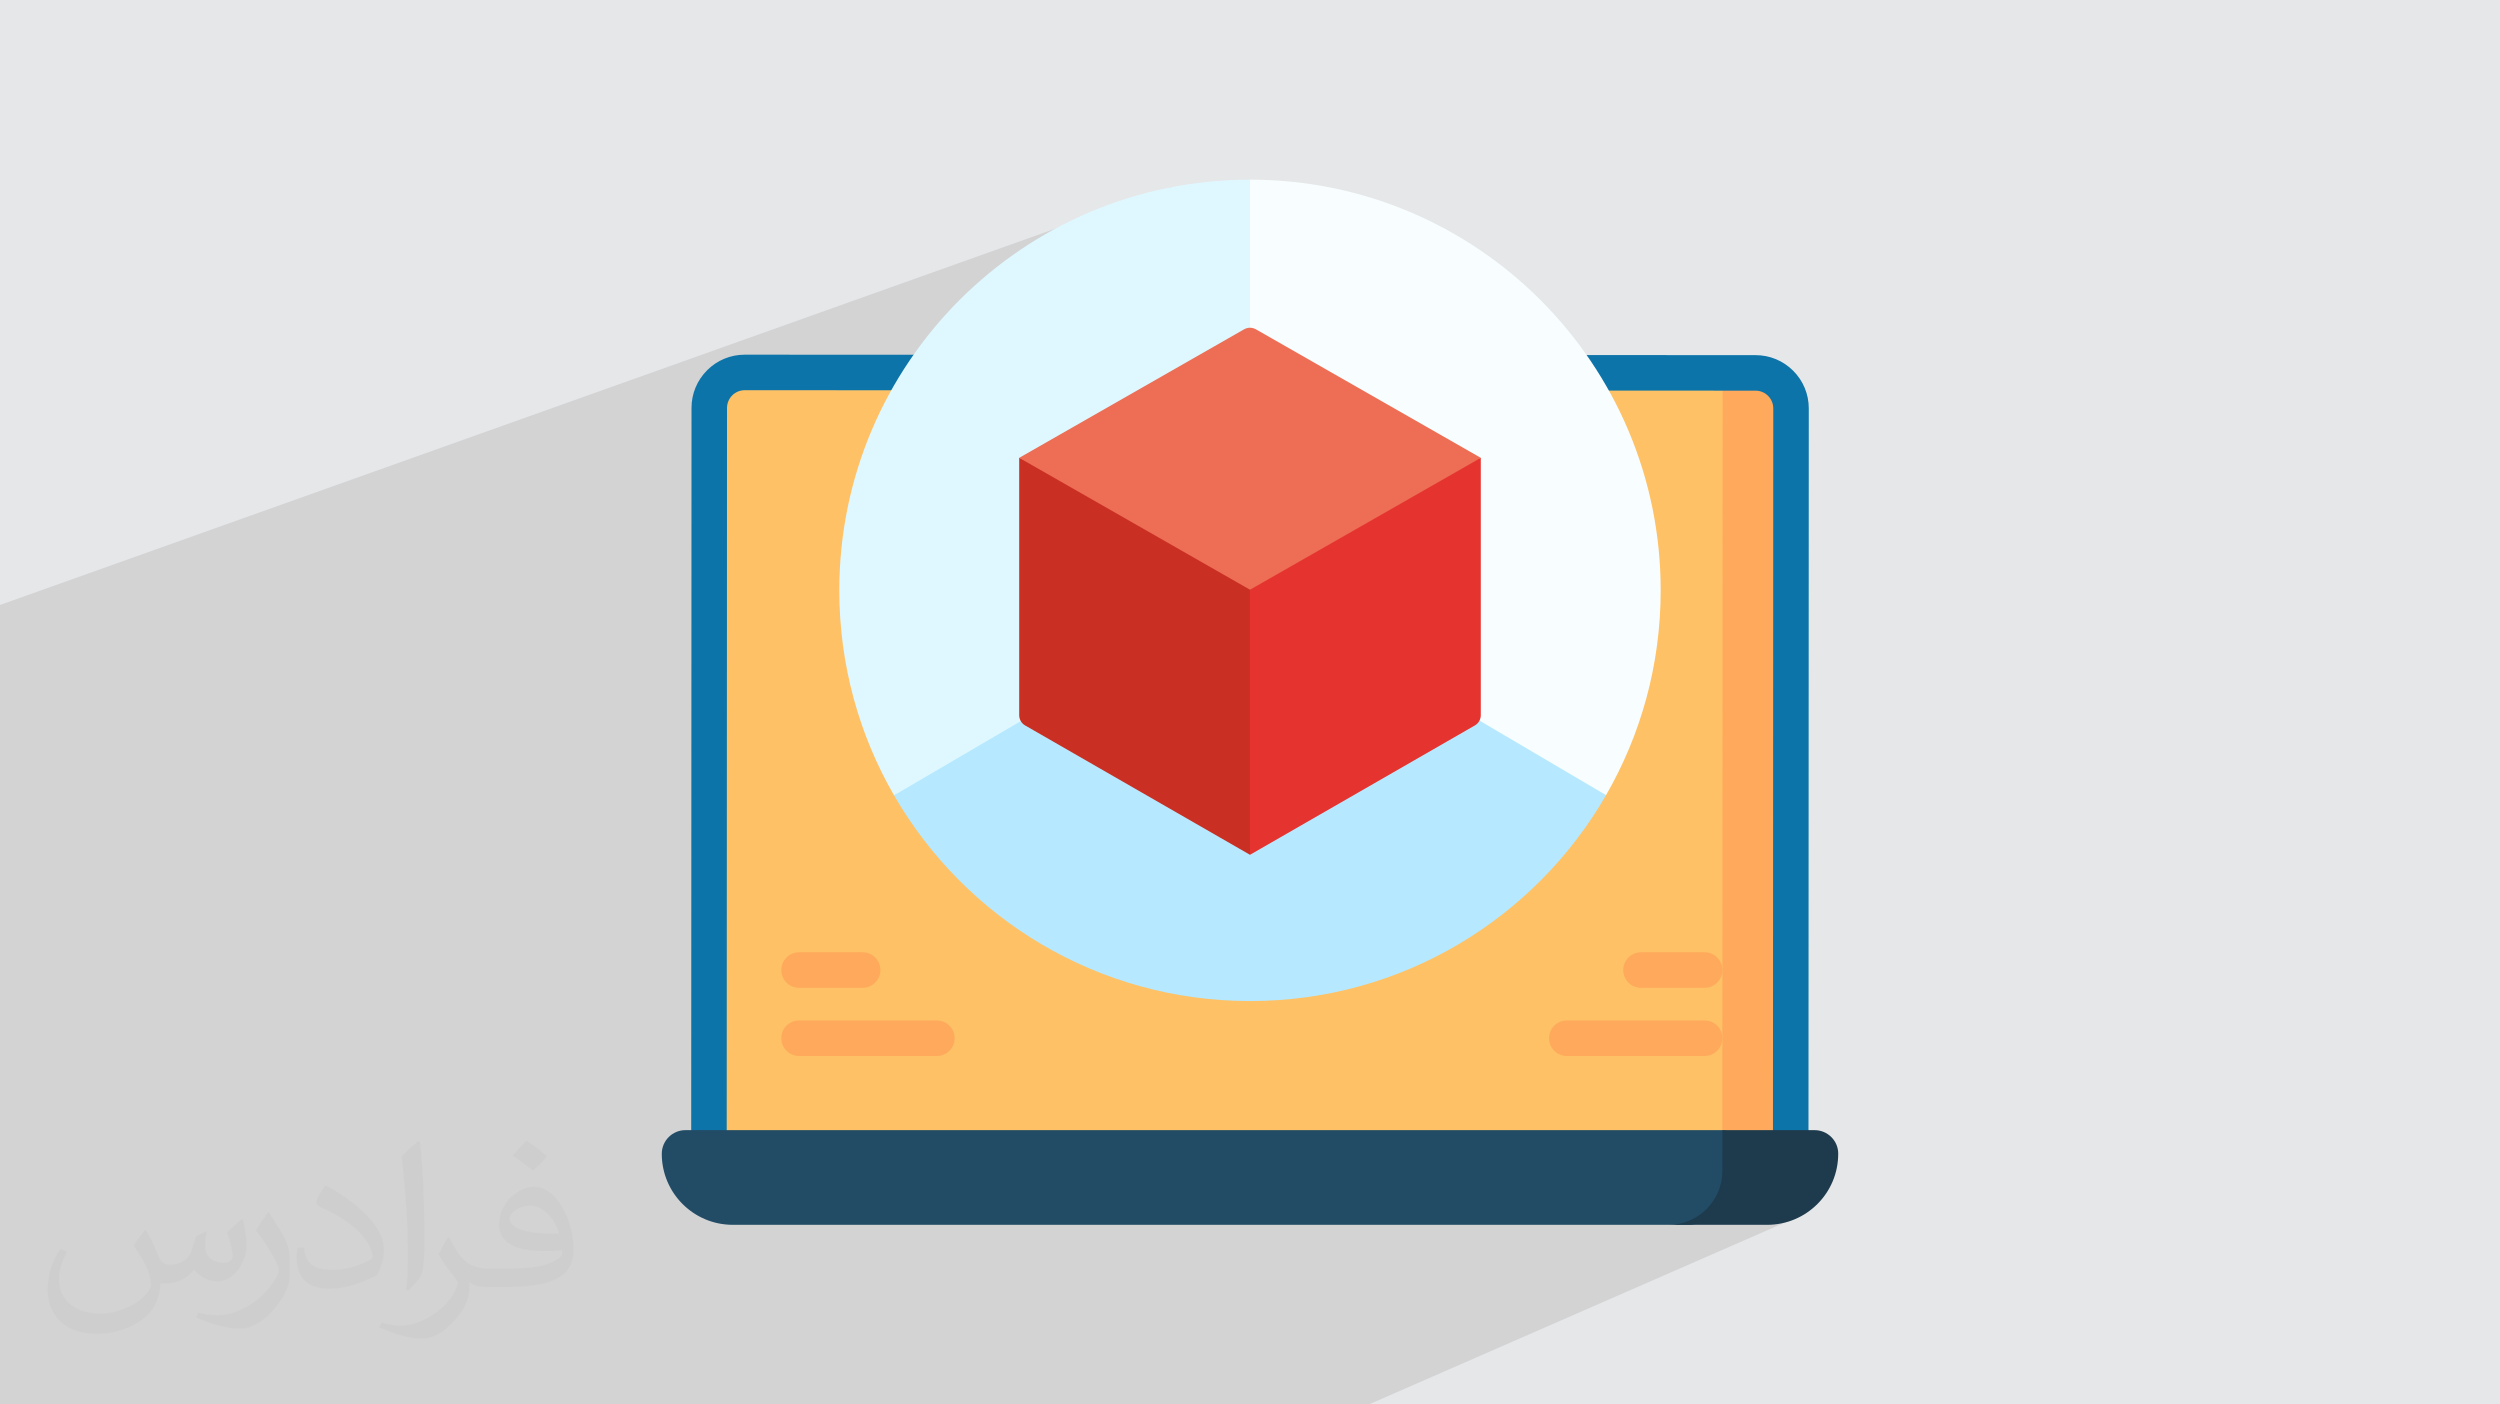 <?xml version="1.0" encoding="UTF-8"?>
<!DOCTYPE svg PUBLIC "-//W3C//DTD SVG 1.0//EN" "http://www.w3.org/TR/2001/REC-SVG-20010904/DTD/svg10.dtd">
<!-- Creator: CorelDRAW -->
<svg xmlns="http://www.w3.org/2000/svg" xml:space="preserve" width="94.192mm" height="52.917mm" version="1.0" style="shape-rendering:geometricPrecision; text-rendering:geometricPrecision; image-rendering:optimizeQuality; fill-rule:evenodd; clip-rule:evenodd"
viewBox="0 0 9404.92 5283.66"
 xmlns:xlink="http://www.w3.org/1999/xlink"
 xmlns:xodm="http://www.corel.com/coreldraw/odm/2003">
 <defs>
  <style type="text/css">
   <![CDATA[
    .fil13 {fill:#ED6E54;fill-rule:nonzero}
    .fil12 {fill:#E5332F;fill-rule:nonzero}
    .fil11 {fill:#C92F23;fill-rule:nonzero}
    .fil5 {fill:#0C74A8;fill-rule:nonzero}
    .fil7 {fill:#1D3B4D;fill-rule:nonzero}
    .fil6 {fill:#224C66;fill-rule:nonzero}
    .fil10 {fill:#B6E9FF;fill-rule:nonzero}
    .fil8 {fill:#DFF8FF;fill-rule:nonzero}
    .fil9 {fill:#F8FEFF;fill-rule:nonzero}
    .fil4 {fill:#FEA95C;fill-rule:nonzero}
    .fil3 {fill:#FEC165;fill-rule:nonzero}
    .fil2 {fill:#373435;fill-opacity:0.031}
    .fil1 {fill:#2B2A29;fill-opacity:0.102}
    .fil0 {fill:#E6E7E8}
   ]]>
  </style>
 </defs>
 <g id="Layer_x0020_1">
  <polygon class="fil0" points="-0,0 9404.92,0 9404.92,5283.66 -0,5283.66 "/>
  <polygon class="fil1" points="6793.17,4564.96 5149.09,5283.66 -0,5283.66 -0,2275.81 4408.44,703.86 "/>
  <path class="fil2" d="M548.54 4627.69c17.95,27.21 29.6,53.36 40.96,82.43 8.45,16.91 12.93,48.09 52.57,48.09 11.61,0 28.28,-3.42 43.06,-11.61 16.63,-8.73 29.32,-21.94 35.94,-42l15.85 -53.36 38.57 -19.02 2.64 2.64c-5.27,20.09 -6.59,39.36 -6.59,54.43 0,44.63 38.57,61.56 69.22,61.56 17.95,0 34.09,-8.73 34.09,-25.11 0,-21.13 -8.98,-57.06 -20.62,-89.29 17.95,-17.95 35.94,-35.94 56.53,-50.47l3.17 1.6c8.98,38.04 14,75.56 14,100.66 0,24.57 -10.83,51.79 -19.81,69.49 -18.49,34.87 -51.25,62.62 -90.87,62.62 -30.1,0 -63.65,-15.07 -86.66,-43.06l-1.32 0c-21.66,26.96 -55.22,51.25 -108.86,51.25l-16.63 0c-2.64,35.41 -10.29,60.49 -21.94,82.95 -31.95,62.34 -126.81,106.47 -216.1,106.47 -124.17,0 -186.51,-71.59 -186.51,-166.96 0,-58.91 19.27,-113.6 48.88,-152.42l24.29 10.04c-18.49,35.41 -30.91,68.68 -30.91,101.45 0,89.29 72.66,131.83 156.4,131.83 77.68,0 173.83,-49.41 191.28,-106.72 -6.59,-62.62 -30.1,-91.93 -66.04,-148.99 10.83,-19.02 24.83,-38.04 42.28,-58.38l3.17 0 0 0 0 0 -0.02 -0.09zm1432.13 -336.04c26.15,16.39 51.79,35.66 76.87,57.85 -14,19.81 -31.45,37.79 -53.11,53.64 -25.11,-20.34 -50.19,-37.79 -75.84,-56.27 17.42,-19.55 34.62,-38.29 52.04,-55.22l0 0 0 0 0 0 0 0 0 0 0.03 0zm13.47 244.11c-42.28,0 -76.87,27.75 -76.87,48.34 0,44.13 84.53,57.85 185.72,57.31 -12.68,-51.79 -57.06,-105.68 -108.86,-105.68l0.01 0.03zm-94.86 236.19c54.96,0 103.04,-1.6 139.74,-10.83 40.96,-10.29 75.56,-30.91 75.56,-45.17 0,-3.7 0,-8.19 -1.32,-11.89 -22.98,2.11 -49.41,2.11 -72.38,2.11 -74.49,0 -131.55,-16.91 -154.02,-58.66 -5.55,-11.61 -9.51,-24.57 -9.51,-39.36 0,-40.43 17.42,-79.79 48.09,-107 25.61,-22.45 53.89,-36.44 82.67,-36.44 52.04,0 93.51,41.75 122.57,107.54 15.85,35.94 26.68,77.4 26.68,129.72 0,34.87 -9.51,64.19 -31.17,85.85 -40.43,39.11 -114.92,53.89 -229.04,53.89l-51.79 0 0 0 -13.47 0c-28.28,0 -48.62,-5.02 -64.72,-17.42l-2.64 0c0.79,6.59 1.32,12.93 1.32,19.02 0,25.61 -8.45,58.38 -25.61,84.53 -50.72,75.3 -105.68,108.04 -153.24,108.04 -48.09,0 -107,-18.49 -160.11,-42.54l9.51 -18.49c17.17,7.13 40.96,11.89 73.7,11.89 85.85,0 198.66,-82.43 212.66,-163 -3.17,-6.59 -8.98,-15.32 -17.17,-24.57 -25.11,-29.85 -40.96,-54.68 -55.75,-80.83 12.68,-25.11 24.29,-45.17 35.13,-63.4l4.49 -0.53c36.72,74.77 69.99,117.55 144.23,117.55l11.61 0 0 0 53.89 0 0 0 0 0 0 0 0 0 0 0 0.09 0.01zm-371.98 79c6.34,-34.34 6.87,-72.91 6.87,-108.86l0 -53.36c0,-99.6 -12.68,-244.36 -22.98,-338.68 17.95,-19.27 43.06,-42 62.87,-57.31l5.81 1.6c13.47,118.62 16.63,256 16.63,383.06 0,33.3 -1.32,65.79 -4.49,89.55 -1.85,30.1 -19.27,52.83 -56.53,87.7l-8.19 -3.7zm-382.8 -157.19c1.85,46.77 24.83,83.49 105.15,83.49 49.93,0 92.19,-12.93 138.96,-35.13 8.45,-3.7 12.93,-8.73 12.93,-12.93 0,-29.32 -22.45,-68.15 -60.23,-103.55 -36.72,-33.3 -85.34,-62.62 -130.76,-82.18 -15.6,-6.59 -20.62,-13.47 -20.62,-20.09 0,-13.47 17.95,-41.75 32.77,-62.09l5.02 -0.53c52.04,27.21 110.17,67.64 153.24,112.53 39.11,41.47 63.4,83.49 63.4,129.19 0,33.81 -10.29,65.51 -26.96,95.11 -57.06,28.79 -117.83,50.72 -178.06,50.72 -73.17,0 -123.1,-34.34 -123.1,-114.92 0,-8.73 0,-22.19 3.17,-39.64l25.11 0 0 0 0 0 0 0 0 0 0 0 -0.02 0zm-132.37 -132.9l45.45 73.45c16.63,27.21 32.23,56.81 32.23,103.55l0 59.7c0,48.34 -30.91,100.13 -80.83,151.38 -39.11,34.62 -73.7,49.41 -105.68,49.41 -47.55,0 -101.98,-14.79 -164.85,-41.75l7.13 -18.49c19.81,5.27 42.79,9.77 71.06,9.77 90.36,-0.53 182.8,-66.57 225.08,-147.15 5.02,-9.26 6.87,-17.95 6.87,-24.04 0,-9.26 -5.02,-19.55 -8.98,-28.79 -22.98,-43.31 -48.62,-82.95 -76.87,-119.68 14.79,-23.25 29.6,-45.7 45.7,-67.9l3.7 0.53 0 0 0 0 0 0 0 0 0 0 -0.02 0.01z"/>
  <g id="_2362777438128">
   <path class="fil3" d="M2667.07 4331.44l1.16 -2796.84c0.03,-73.77 59.86,-133.55 133.64,-133.52l3802.39 1.74c73.77,0.04 133.55,59.86 133.52,133.64l-1.17 2796.84 -4069.54 -1.86z"/>
   <path class="fil4" d="M6737.75 1536.43l-1.11 2796.86 -257.21 -0.09 1.21 -2930.42 128.6 0.09c70.99,0.01 128.61,59.84 128.52,133.57z"/>
   <path class="fil5" d="M6736.61 4400.09c-0.01,0 -0.02,0 -0.03,0 -36.89,-0.02 -66.77,-29.92 -66.76,-66.81l1.16 -2796.84c0.01,-17.84 -6.93,-34.62 -19.54,-47.24 -12.61,-12.61 -29.38,-19.57 -47.22,-19.58l-3802.39 -1.74c-0.01,0 -0.03,0 -0.04,0 -36.81,0 -66.76,29.94 -66.78,66.76l-0.34 921.73 -0.81 1875.09c-0.02,36.87 -29.92,66.76 -66.79,66.76 -0.01,0 -0.02,0 -0.04,0 -36.88,-0.01 -66.77,-29.93 -66.76,-66.82l0.97 -2188.68 0.2 -608.15c0.02,-53.52 20.88,-103.83 58.74,-141.66 37.84,-37.81 88.13,-58.62 141.61,-58.62l0.1 0 3802.39 1.74c53.51,0.02 103.82,20.88 141.65,58.74 37.83,37.86 58.65,88.19 58.63,141.71l-1.17 2796.82c-0.01,36.89 -29.9,66.77 -66.78,66.78z"/>
   <path class="fil6" d="M6783 4304.92c49.19,0 83.81,17.87 83.81,67.06 0,147.55 -177.64,206.18 -325.19,206.18l-181.47 29.59 -3603.44 -0.01c-147.53,-0.01 -267.14,-119.61 -267.14,-267.16 0,-49.19 39.87,-89.05 89.05,-89.05l3900.9 0.01 303.47 53.38z"/>
   <path class="fil7" d="M6915.31 4339.53c0.29,74.24 -29.68,141.44 -78.27,189.93 -48.35,48.36 -115.14,78.27 -188.86,78.27l-371.81 0c112.15,0 203.06,-90.89 203.11,-203.03l0.06 -153.16 346.74 0c48.75,0.01 88.86,39.24 89.05,87.99l-0.01 0z"/>
   <path class="fil8" d="M4702.45 675.93l219.55 1629.99 -1558.67 686c-130.99,-226.9 -205.88,-490.22 -205.88,-770.99 0.01,-853.27 691.73,-1545 1545,-1545l0 0z"/>
   <path class="fil9" d="M6247.44 2220.93c0,280.51 -74.8,543.56 -205.53,770.36l-1119.92 -124.09 -219.54 -659.36 0 -1531.91c853.27,0 1544.99,691.73 1544.99,1545l0 0z"/>
   <path class="fil10" d="M6041.92 2991.29c-266.79,462.97 -766.72,774.64 -1339.47,774.64 -572.49,0 -1072.25,-311.4 -1339.12,-774.01l1339.12 -784.08 4.72 -2.76 1334.75 786.21z"/>
   <path class="fil11" d="M4834.19 2143.25l-131.74 1072.45 -845.91 -486.62c-13.81,-7.95 -22.32,-22.67 -22.32,-38.6l0 -968.12 999.97 420.9z"/>
   <path class="fil12" d="M5570.68 1722.34l0 968.12c0,15.94 -8.52,30.65 -22.32,38.6l-845.92 486.62 0 -997.17 428.38 -382.68 439.85 -113.5z"/>
   <path class="fil13" d="M5570.68 1722.34l-868.23 496.19 -868.24 -496.19 846.14 -483.56c13.7,-7.82 30.5,-7.82 44.19,0l846.13 483.56z"/>
   <path class="fil4" d="M6412.65 3716.08l-239.27 0c-36.88,0 -66.79,-29.9 -66.79,-66.79 0,-36.88 29.9,-66.79 66.79,-66.79l239.27 0c36.88,0 66.78,29.9 66.78,66.79 0,36.88 -29.89,66.79 -66.78,66.79z"/>
   <path class="fil4" d="M6412.65 3972.55l-518.36 0c-36.88,0 -66.79,-29.9 -66.79,-66.79 0,-36.88 29.9,-66.78 66.79,-66.78l518.36 0c36.88,0 66.78,29.9 66.78,66.79 0,36.88 -29.89,66.78 -66.78,66.78l0 0z"/>
   <path class="fil4" d="M3245.33 3716.08l-239.27 0c-36.88,0 -66.79,-29.9 -66.79,-66.79 0,-36.88 29.9,-66.79 66.79,-66.79l239.27 0c36.88,0 66.79,29.9 66.79,66.79 0,36.88 -29.9,66.79 -66.79,66.79z"/>
   <path class="fil4" d="M3524.41 3972.55l-518.35 0c-36.88,0 -66.79,-29.9 -66.79,-66.79 0,-36.88 29.9,-66.78 66.79,-66.78l518.36 0c36.88,0 66.79,29.9 66.79,66.79 0,36.88 -29.91,66.78 -66.79,66.78l-0.01 0z"/>
  </g>
 </g>
</svg>

